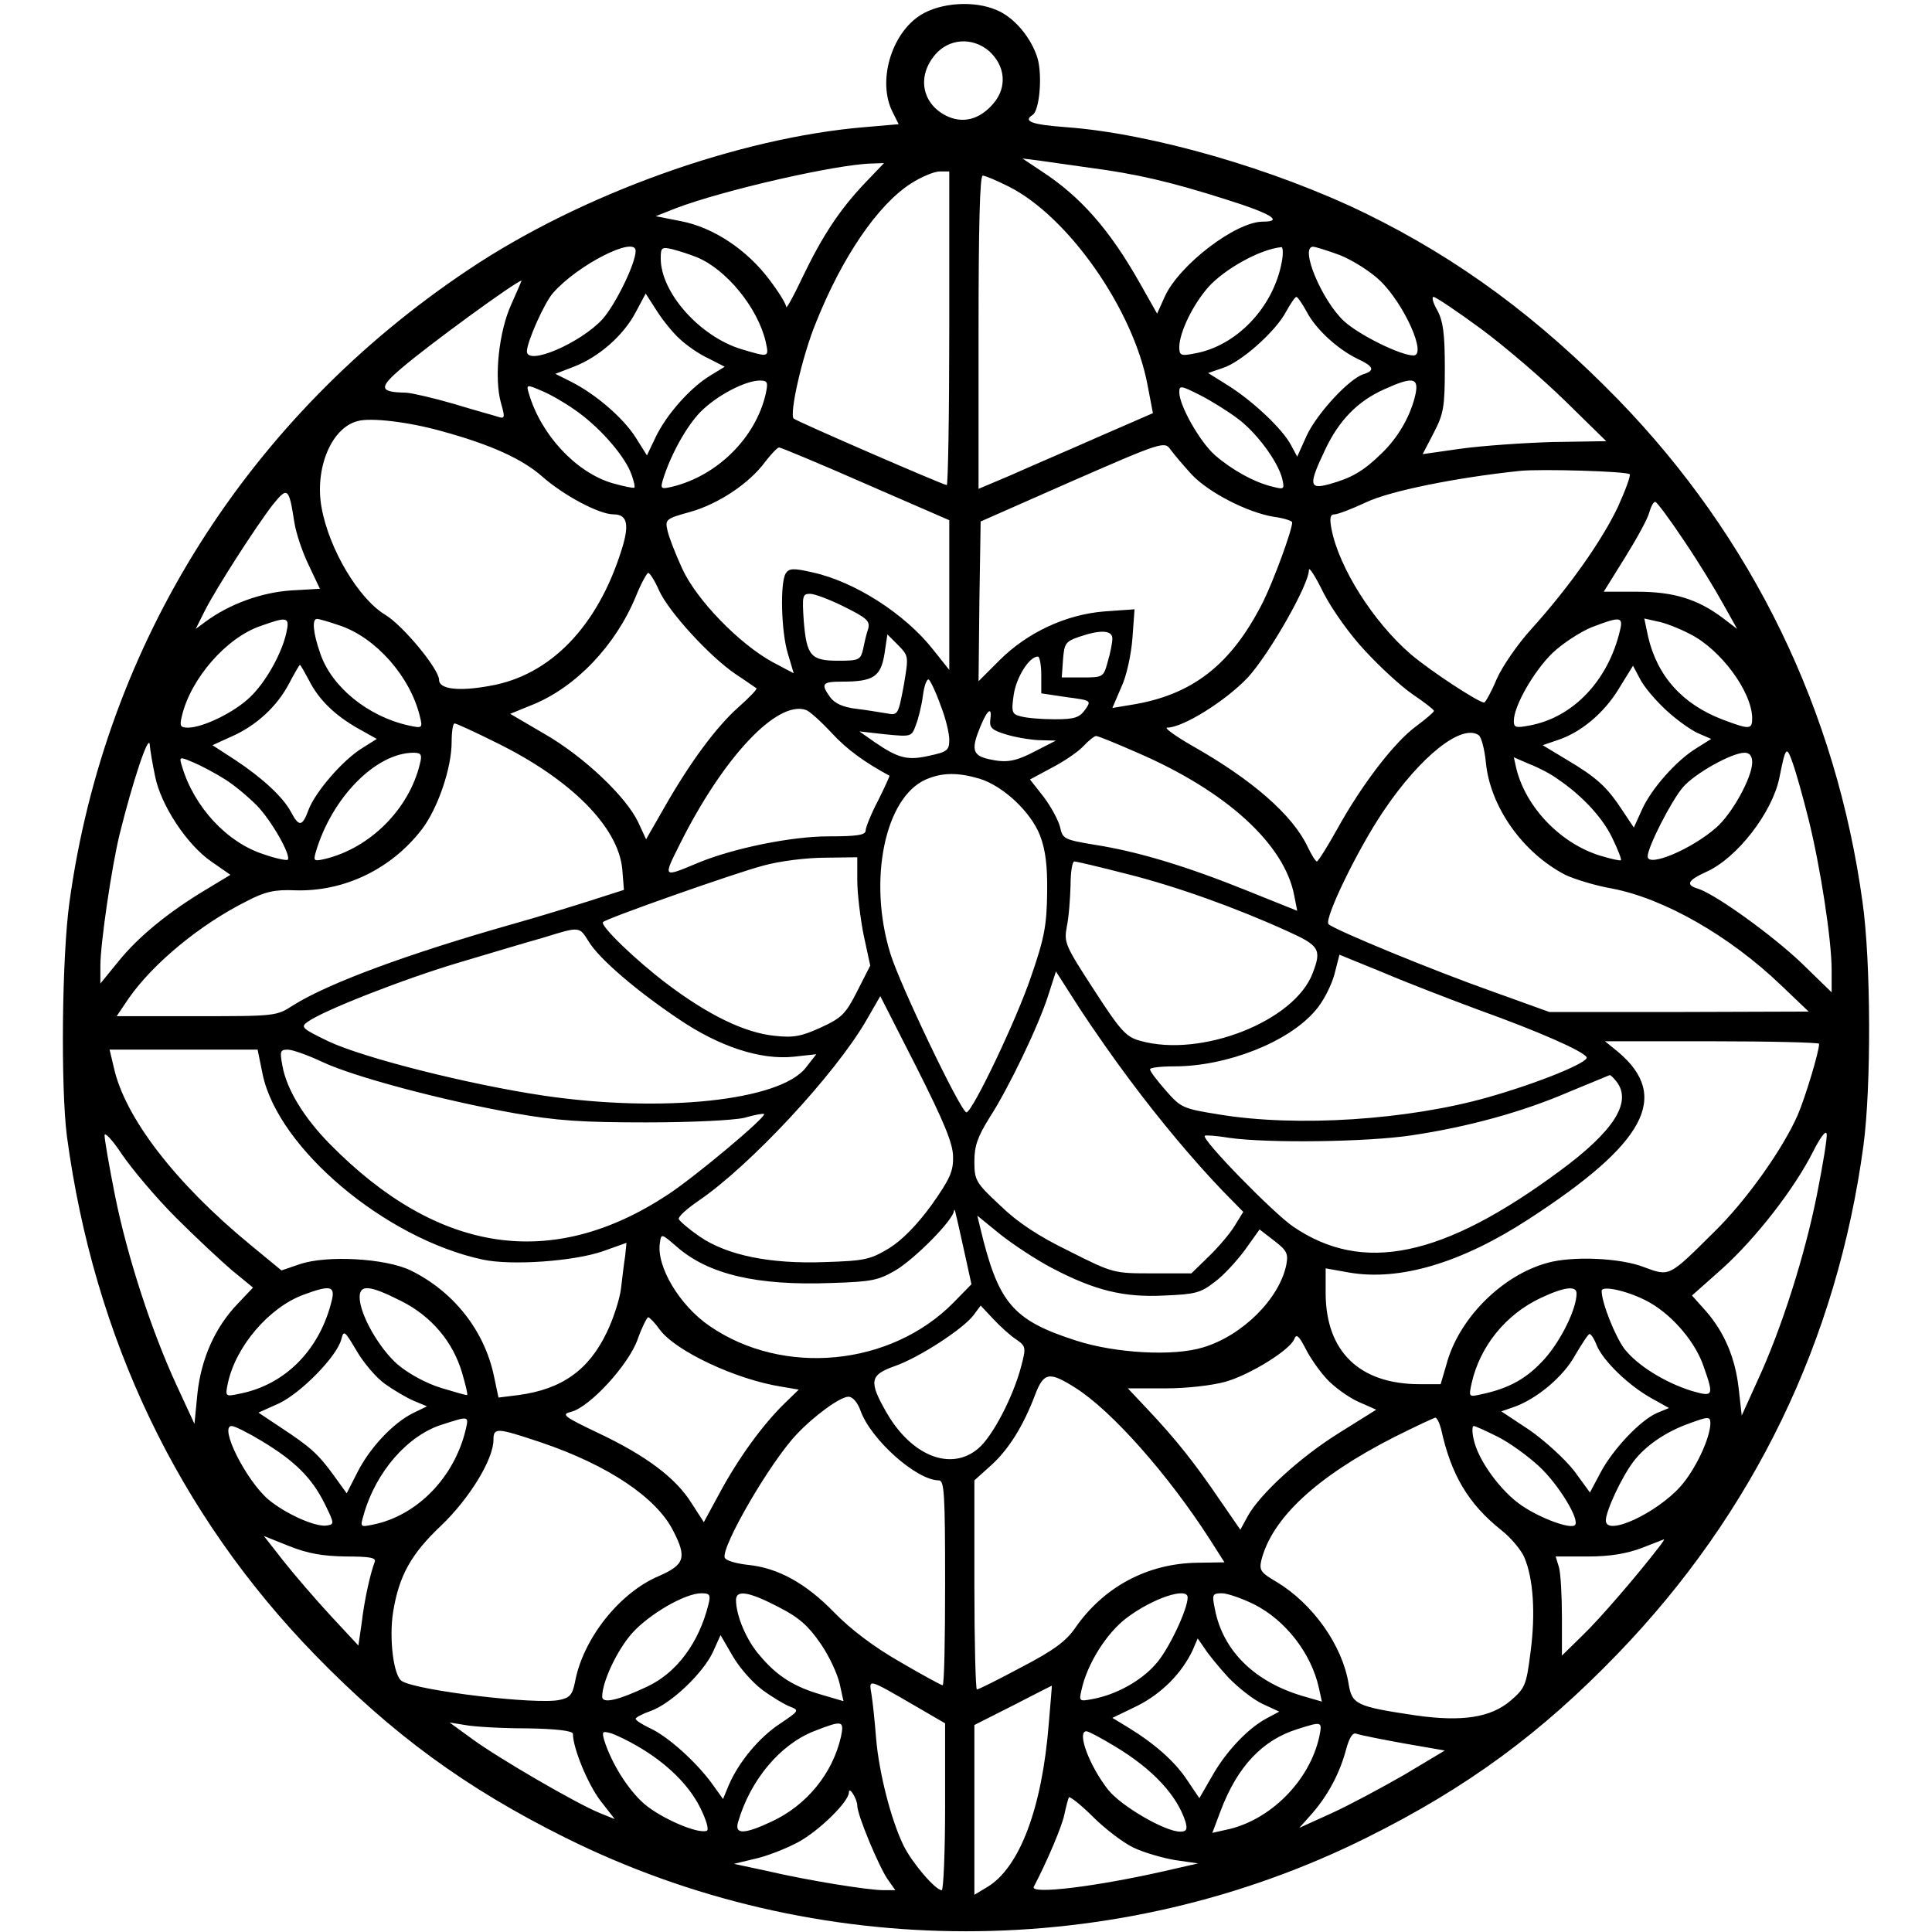 <?xml version="1.0" encoding="UTF-8" standalone="yes"?>
<svg version="1.0" xmlns="http://www.w3.org/2000/svg" width="100mm" height="100mm" viewBox="0 0 432 462" preserveAspectRatio="xMidYMid meet">
  <g transform="translate(0,462) scale(0.1,-0.1)" fill="#000000" stroke="none">
    <path d="M2053 4585 c-72 -44 -106 -161 -68 -234 l14 -28 -81 -7 c-301 -25
-678 -160 -948 -341 -527 -352 -869 -894 -954 -1513 -18 -130 -21 -441 -6
-559 65 -483 266 -904 594 -1241 185 -190 360 -318 597 -436 600 -299 1318
-299 1918 0 239 119 416 249 600 440 325 337 524 749 587 1214 19 142 18 440
-2 582 -63 459 -263 871 -584 1202 -190 195 -380 336 -605 446 -218 106 -511
191 -717 206 -81 6 -102 14 -79 29 17 10 24 95 12 136 -15 49 -56 98 -98 115
-53 23 -132 18 -180 -11z m162 -87 c39 -35 44 -86 11 -125 -33 -39 -74 -50
-115 -29 -57 30 -68 94 -25 145 33 39 89 43 129 9z m240 -279 c113 -15 192
-33 327 -76 106 -33 139 -53 88 -53 -65 0 -201 -104 -235 -180 l-18 -40 -43
76 c-71 125 -140 204 -234 265 l-45 30 40 -5 c22 -3 76 -11 120 -17z m-536
-36 c-60 -63 -102 -126 -150 -226 -21 -45 -39 -77 -39 -71 0 7 -18 36 -40 65
-54 72 -134 125 -211 140 l-61 12 48 19 c113 43 383 105 469 107 l29 1 -45
-47z m201 -348 c0 -206 -3 -375 -6 -375 -8 0 -358 152 -366 159 -11 10 20 149
53 229 63 158 148 282 227 333 25 16 56 29 69 29 l23 0 0 -375z m142 339 c143
-72 298 -294 332 -474 l13 -68 -131 -57 c-72 -32 -166 -72 -208 -91 l-78 -33
0 374 c0 251 3 375 10 375 6 0 34 -12 62 -26z m-892 -154 c0 -30 -48 -128 -79
-163 -52 -57 -181 -113 -181 -77 0 22 42 117 63 140 59 67 197 137 197 100z
m146 -15 c71 -29 146 -121 165 -202 8 -38 9 -38 -58 -18 -99 30 -193 135 -193
217 0 26 2 28 28 22 15 -4 41 -12 58 -19z m1399 -12 c-20 -108 -108 -200 -207
-218 -35 -7 -38 -5 -38 16 1 35 32 100 70 143 39 43 123 90 174 95 4 1 5 -16
1 -36z m139 17 c30 -12 73 -39 96 -61 58 -56 113 -179 80 -179 -31 0 -130 49
-166 82 -53 49 -107 178 -74 178 5 0 34 -9 64 -20z m-1981 -117 c-30 -65 -42
-176 -25 -237 10 -34 9 -38 -6 -33 -9 3 -57 16 -106 31 -48 14 -100 26 -115
27 -65 1 -66 12 -9 60 63 54 267 203 285 208 1 1 -10 -25 -24 -56z m403 -84
c16 -15 46 -36 68 -46 l39 -20 -36 -22 c-47 -29 -103 -92 -129 -146 l-21 -44
-27 43 c-30 47 -95 103 -154 133 l-38 19 44 17 c60 23 119 75 148 130 l24 45
27 -42 c14 -22 39 -53 55 -67z m1499 65 c22 -42 74 -89 121 -112 39 -18 43
-28 14 -37 -34 -11 -110 -93 -135 -146 l-23 -51 -15 28 c-20 38 -91 105 -150
142 l-48 30 35 12 c44 14 126 87 151 134 11 20 22 36 25 36 3 0 14 -16 25 -36z
m416 -40 c57 -42 148 -120 202 -173 l98 -96 -128 -2 c-70 -2 -169 -9 -220 -16
l-91 -13 26 50 c24 46 27 62 27 156 0 82 -4 112 -18 138 -10 17 -14 32 -9 32
5 0 56 -34 113 -76z m-1710 -156 c-24 -105 -116 -196 -224 -222 -26 -6 -28 -5
-22 16 18 59 56 128 90 163 40 40 106 74 141 75 20 0 21 -4 15 -32z m1554 0
c-11 -51 -41 -104 -82 -143 -43 -42 -71 -58 -125 -73 -48 -13 -49 -1 -9 83 33
70 78 116 141 144 68 31 83 28 75 -11z m-2012 -37 c56 -38 115 -104 134 -148
8 -19 12 -37 10 -39 -2 -2 -26 3 -54 11 -86 26 -169 115 -198 213 -7 23 -6 23
29 8 20 -8 55 -28 79 -45z m1584 -20 c46 -33 98 -103 109 -145 6 -26 5 -27
-22 -20 -44 10 -99 41 -138 75 -36 31 -86 119 -86 151 0 17 4 16 48 -6 26 -13
66 -38 89 -55z m-1901 -32 c117 -32 192 -66 240 -108 52 -46 137 -91 171 -91
33 0 39 -24 19 -86 -57 -182 -170 -299 -314 -324 -75 -14 -122 -8 -122 14 0
26 -87 131 -129 156 -63 38 -134 156 -152 256 -17 93 23 191 86 207 31 9 123
-2 201 -24z m1793 -103 c41 -44 135 -92 198 -102 24 -3 43 -10 43 -13 0 -19
-45 -141 -70 -191 -76 -150 -169 -223 -318 -246 l-42 -7 21 49 c13 27 24 79
27 118 l5 69 -71 -5 c-92 -7 -185 -50 -252 -117 l-50 -50 2 191 3 191 220 97
c215 94 220 95 234 75 8 -11 30 -37 50 -59z m-779 -23 l200 -87 0 -179 0 -179
-39 49 c-67 85 -187 162 -287 184 -47 11 -57 10 -65 -2 -14 -22 -11 -140 5
-192 l14 -47 -51 27 c-80 44 -182 149 -216 224 -16 35 -32 76 -35 91 -6 26 -3
28 55 44 67 19 141 68 179 120 14 18 29 34 33 34 4 0 98 -39 207 -87z m1827
23 c3 -3 -10 -38 -28 -78 -38 -80 -115 -190 -206 -291 -33 -36 -71 -91 -84
-121 -13 -31 -27 -56 -30 -56 -13 0 -128 75 -176 116 -89 77 -171 206 -189
299 -5 26 -3 35 7 35 8 0 42 13 76 29 57 27 215 59 368 75 50 5 255 -1 262 -8z
m-3193 -116 c4 -25 19 -70 34 -101 l27 -57 -70 -4 c-70 -5 -146 -32 -204 -75
l-23 -17 22 44 c28 55 122 201 163 254 35 43 38 40 51 -44z m3323 -43 c34 -50
76 -119 94 -152 l33 -59 -34 26 c-60 45 -117 63 -205 63 l-80 0 51 82 c28 45
55 94 58 108 4 14 10 25 14 25 4 0 35 -42 69 -93z m-762 -264 c35 -38 86 -85
114 -104 28 -19 50 -36 50 -39 0 -3 -19 -19 -43 -37 -52 -38 -130 -140 -188
-245 -24 -43 -46 -78 -49 -78 -3 0 -13 16 -22 35 -36 76 -132 160 -275 241
-42 24 -69 44 -61 44 38 0 140 64 193 120 52 57 146 222 146 257 0 9 16 -16
35 -55 20 -39 63 -100 100 -139z m-1689 145 c23 -51 121 -158 183 -200 26 -17
48 -33 50 -34 2 -2 -17 -22 -43 -45 -53 -47 -116 -132 -178 -241 l-43 -75 -19
41 c-29 61 -130 157 -224 211 l-82 48 54 22 c103 42 198 141 247 260 12 30 26
55 29 55 4 0 16 -19 26 -42z m443 -39 c54 -27 62 -34 57 -53 -4 -11 -9 -33
-12 -48 -6 -26 -10 -28 -59 -28 -66 0 -76 11 -83 95 -4 60 -3 65 15 65 11 0
48 -14 82 -31z m-1334 -61 c-11 -51 -50 -120 -87 -155 -37 -36 -111 -72 -147
-73 -20 0 -22 3 -16 28 21 89 106 187 188 215 64 23 70 22 62 -15z m128 16
c86 -29 168 -122 191 -217 7 -28 6 -29 -26 -22 -97 21 -185 92 -212 172 -18
51 -20 83 -8 83 5 0 29 -7 55 -16z m3061 -11 c-28 -120 -112 -209 -217 -228
-32 -6 -37 -5 -37 11 0 36 48 119 92 162 24 23 67 51 94 62 68 26 76 26 68 -7z
m167 -9 c74 -37 148 -138 149 -201 0 -28 -6 -28 -70 -4 -97 37 -157 104 -179
199 l-9 43 31 -7 c18 -3 53 -17 78 -30z m-1381 -11 c0 -10 -5 -35 -11 -55 -10
-37 -11 -38 -60 -38 l-50 0 3 43 c3 38 6 43 38 54 52 18 80 16 80 -4z m-499
-113 c-13 -69 -14 -71 -40 -66 -14 2 -47 8 -73 11 -33 4 -52 13 -63 28 -23 32
-19 37 29 37 75 0 92 12 101 66 l7 47 26 -26 c25 -26 25 -26 13 -97z m329 26
l0 -44 60 -9 c60 -8 60 -8 45 -30 -14 -19 -25 -23 -73 -23 -31 0 -68 3 -81 7
-21 5 -23 10 -17 51 6 42 37 92 58 92 4 0 8 -20 8 -44z m-1751 -13 c23 -46 62
-84 119 -116 l43 -24 -35 -22 c-47 -29 -112 -105 -128 -147 -15 -41 -23 -42
-42 -6 -19 36 -69 82 -134 125 l-54 35 44 20 c60 26 110 72 139 127 13 25 25
45 26 45 2 0 11 -17 22 -37z m3246 -72 c25 -23 60 -48 77 -55 l30 -13 -35 -22
c-48 -29 -109 -98 -131 -148 l-19 -42 -28 42 c-36 55 -61 78 -132 120 l-58 35
35 12 c56 18 112 65 147 123 l34 55 17 -32 c9 -18 37 -51 63 -75z m-1736 13
c12 -30 21 -67 21 -83 0 -25 -5 -29 -47 -38 -52 -12 -74 -7 -131 32 l-37 26
62 -7 c62 -6 63 -6 73 22 6 15 14 47 17 71 3 23 9 40 14 38 4 -3 17 -30 28
-61z m-261 -66 c37 -40 78 -70 139 -103 1 0 -11 -27 -27 -59 -17 -32 -30 -65
-30 -72 0 -11 -21 -14 -89 -14 -88 0 -226 -28 -311 -63 -86 -36 -85 -37 -44
45 104 208 233 345 302 320 8 -3 35 -27 60 -54z m380 30 c-2 -18 4 -24 37 -34
22 -7 58 -13 80 -14 l40 -1 -45 -23 c-53 -28 -73 -31 -117 -21 -38 9 -41 24
-18 79 17 41 28 47 23 14z m-1183 -53 c180 -88 293 -202 303 -303 l4 -50 -78
-25 c-44 -14 -128 -40 -189 -57 -247 -70 -440 -141 -524 -194 -40 -26 -43 -26
-231 -26 l-191 0 29 43 c58 83 170 176 282 232 44 23 67 28 115 26 118 -4 231
51 304 146 38 50 71 146 71 209 0 24 3 44 7 44 4 0 48 -20 98 -45z m2351 17
c6 -4 14 -33 17 -64 10 -107 88 -217 190 -270 21 -10 72 -26 113 -33 124 -24
280 -113 403 -231 l66 -63 -310 -1 -310 0 -136 49 c-139 49 -377 147 -392 161
-12 11 70 180 131 270 88 131 187 210 228 182z m-3165 -99 c14 -69 76 -163
134 -203 l46 -32 -58 -35 c-90 -54 -161 -112 -209 -171 l-44 -54 0 42 c0 54
27 237 46 315 31 125 69 240 72 215 1 -14 7 -48 13 -77z m2349 57 c213 -92
352 -219 375 -342 l7 -36 -122 49 c-144 58 -260 93 -363 109 -72 12 -76 14
-82 42 -4 16 -21 48 -39 72 l-33 42 52 28 c29 15 63 38 76 52 12 13 26 24 30
24 5 0 49 -18 99 -40z m1605 -160 c28 -113 55 -287 55 -360 l0 -53 -72 70
c-69 66 -206 165 -248 178 -30 9 -24 20 20 40 74 33 158 142 175 225 15 75 17
78 32 35 8 -22 25 -83 38 -135z m-3321 133 c-26 -108 -119 -201 -227 -227 -26
-6 -28 -5 -22 16 38 130 143 237 233 238 19 0 22 -4 16 -27z m3186 4 c0 -36
-48 -123 -86 -156 -59 -52 -164 -96 -164 -69 0 22 56 132 84 165 28 33 117 83
148 83 12 0 18 -8 18 -23z m-3653 -40 c23 -14 57 -43 77 -63 35 -36 83 -120
74 -130 -3 -2 -29 3 -57 13 -88 28 -167 113 -196 211 -7 23 -6 23 27 9 19 -8
53 -26 75 -40z m3188 0 c59 -40 108 -93 131 -142 13 -27 22 -50 20 -52 -1 -2
-24 3 -50 11 -94 29 -177 115 -200 208 l-6 27 37 -16 c21 -8 52 -24 68 -36z
m-1383 1 c56 -17 123 -79 145 -136 13 -34 18 -72 17 -137 -1 -76 -6 -107 -38
-199 -34 -102 -141 -326 -155 -326 -13 0 -160 307 -182 380 -54 175 -13 373
85 416 39 17 77 17 128 2z m-292 -243 c0 -31 7 -89 15 -130 l16 -74 -31 -61
c-28 -55 -37 -64 -87 -87 -46 -21 -65 -25 -110 -20 -72 7 -160 50 -259 125
-74 56 -160 139 -152 147 8 9 321 119 383 135 39 11 105 19 148 19 l77 1 0
-55z m641 16 c121 -30 265 -82 386 -137 78 -35 84 -44 62 -101 -43 -115 -267
-203 -412 -162 -34 9 -47 23 -111 122 -69 106 -72 113 -65 151 5 23 8 67 9 99
0 31 4 57 9 57 5 0 60 -13 122 -29z m-1283 -163 c26 -42 115 -118 215 -185 97
-66 196 -98 274 -90 l55 6 -25 -32 c-61 -79 -342 -109 -627 -67 -181 27 -430
90 -515 130 -62 30 -67 34 -50 46 36 27 233 104 365 143 74 22 164 49 200 59
87 27 85 27 108 -10z m2128 -163 c142 -51 249 -98 258 -113 7 -12 -116 -62
-236 -96 -190 -54 -456 -72 -643 -41 -87 14 -91 16 -127 57 -21 24 -38 46 -38
51 0 4 26 7 58 7 126 0 273 58 337 133 19 21 39 61 46 87 l12 47 103 -42 c56
-24 160 -64 230 -90z m-834 -168 c73 -98 153 -193 221 -264 l50 -51 -21 -34
c-11 -18 -39 -51 -62 -73 l-41 -40 -93 0 c-92 0 -94 0 -199 53 -74 36 -124 69
-166 110 -58 54 -61 60 -61 105 0 37 8 59 36 104 46 71 118 221 141 294 l18
56 57 -89 c32 -49 86 -126 120 -171z m-423 -183 c1 -35 -8 -54 -51 -115 -35
-48 -70 -84 -102 -104 -45 -27 -58 -30 -153 -33 -131 -5 -234 16 -300 61 -26
18 -48 37 -50 42 -1 6 20 25 48 44 123 84 325 301 400 430 l34 59 87 -171 c66
-131 87 -182 87 -213z m2071 270 c0 -19 -33 -128 -51 -170 -36 -82 -123 -205
-201 -281 -108 -107 -105 -106 -167 -83 -56 22 -171 27 -231 10 -106 -29 -206
-128 -238 -232 l-17 -58 -50 0 c-144 0 -224 78 -225 216 l0 61 56 -10 c121
-21 269 23 430 128 279 181 339 293 214 399 l-32 26 256 0 c141 0 256 -3 256
-6z m-3722 -73 c37 -177 293 -393 526 -443 69 -15 219 -4 288 20 l56 20 -3
-31 c-3 -18 -7 -53 -10 -78 -3 -25 -18 -72 -34 -105 -43 -90 -107 -136 -211
-150 l-48 -6 -11 52 c-23 109 -97 202 -199 252 -60 29 -200 37 -265 15 l-44
-15 -74 61 c-179 147 -301 305 -327 425 l-10 42 177 0 177 0 12 -59z m144 29
c75 -35 284 -91 458 -122 101 -18 162 -22 315 -22 109 0 209 5 235 11 24 7 46
11 47 9 7 -6 -167 -152 -232 -194 -276 -181 -548 -140 -806 122 -62 63 -104
131 -114 189 -6 33 -5 37 13 37 11 0 48 -13 84 -30z m3094 -47 c37 -49 -7
-118 -136 -213 -280 -207 -471 -247 -638 -133 -48 33 -220 209 -211 217 2 2
29 0 59 -5 92 -13 329 -10 435 6 135 20 266 56 377 104 51 21 95 39 97 40 2 1
10 -7 17 -16z m479 -269 c-29 -146 -85 -322 -142 -445 l-38 -84 -7 62 c-8 75
-34 136 -78 187 l-34 38 72 64 c82 74 173 192 217 279 17 34 31 53 33 44 2 -9
-9 -74 -23 -145z m-3925 -55 c47 -47 108 -104 135 -127 l50 -41 -36 -38 c-55
-57 -88 -132 -97 -216 l-7 -72 -43 93 c-59 128 -117 304 -147 453 -14 70 -25
134 -25 144 0 9 19 -11 42 -46 24 -35 81 -103 128 -150z m1887 -87 l16 -73
-43 -44 c-150 -152 -407 -177 -583 -56 -72 49 -128 143 -119 199 3 23 4 22 40
-9 75 -66 191 -94 371 -87 94 3 111 6 152 30 46 27 138 120 140 142 1 6 3 2 5
-9 3 -11 12 -53 21 -93z m208 -34 c103 -54 172 -71 269 -66 73 3 87 6 120 32
21 15 53 50 73 77 l35 49 35 -27 c30 -23 34 -31 29 -57 -16 -81 -105 -170
-199 -198 -71 -22 -210 -14 -303 16 -153 49 -187 90 -230 270 l-7 29 54 -44
c30 -24 86 -61 124 -81z m-1721 -75 c-28 -120 -112 -205 -222 -226 -33 -7 -34
-7 -27 26 19 88 99 181 181 211 62 23 75 21 68 -11z m165 -4 c72 -36 124 -97
146 -172 8 -28 14 -51 12 -53 -1 -1 -29 7 -62 17 -36 11 -78 34 -104 56 -44
38 -91 120 -91 161 0 31 24 29 99 -9z m2811 18 c0 -37 -37 -112 -76 -156 -42
-47 -85 -71 -151 -85 -31 -7 -31 -7 -24 26 20 89 82 165 165 204 57 27 86 30
86 11z m177 -23 c55 -32 108 -95 127 -152 25 -71 23 -73 -29 -58 -64 20 -130
61 -161 101 -22 30 -54 110 -54 138 0 15 71 -2 117 -29z m-1517 -87 c23 -16
24 -19 12 -64 -19 -73 -69 -169 -103 -197 -65 -55 -159 -18 -219 86 -43 75
-40 90 19 111 58 20 164 89 189 122 l17 23 30 -32 c17 -18 41 -40 55 -49z
m-852 23 c38 -51 182 -119 291 -136 l41 -7 -35 -34 c-51 -50 -108 -128 -153
-211 l-39 -72 -29 45 c-38 61 -109 114 -223 168 -84 40 -90 45 -65 51 44 11
138 113 159 174 10 28 22 52 25 52 3 0 16 -13 28 -30z m-658 -129 c21 -15 53
-34 70 -41 l31 -13 -33 -16 c-47 -23 -103 -82 -133 -141 l-26 -51 -31 43 c-37
51 -56 68 -126 114 l-54 36 49 22 c53 25 139 113 149 153 6 23 8 21 36 -26 16
-28 46 -64 68 -80z m2254 10 c17 -18 50 -42 74 -53 l43 -19 -88 -55 c-95 -59
-190 -147 -219 -199 l-18 -33 -49 71 c-59 87 -105 145 -171 215 l-49 52 90 0
c51 0 112 7 144 16 59 17 154 76 164 102 5 13 11 8 27 -23 11 -22 34 -55 52
-74z m645 80 c16 -36 74 -93 129 -124 l43 -24 -29 -12 c-39 -17 -105 -86 -135
-143 l-25 -47 -38 52 c-22 28 -69 71 -106 97 l-68 45 29 10 c55 19 120 73 148
125 16 27 31 50 34 50 4 0 12 -13 18 -29z m-1247 -100 c87 -55 222 -208 321
-362 l35 -55 -66 -1 c-119 -2 -223 -58 -291 -156 -22 -32 -52 -54 -129 -94
-54 -29 -102 -53 -106 -53 -3 0 -6 113 -6 250 l0 250 40 36 c42 38 77 94 105
168 21 55 34 57 97 17z m-514 -55 c25 -69 134 -166 187 -166 13 0 15 -31 15
-245 0 -135 -2 -245 -6 -245 -3 0 -49 25 -102 56 -63 36 -118 78 -157 118 -68
70 -135 107 -207 114 -27 3 -52 10 -55 17 -9 25 107 226 171 294 42 45 105 91
125 91 10 0 22 -14 29 -34z m-944 -43 c-27 -116 -117 -208 -223 -229 -30 -6
-30 -6 -21 25 29 102 106 190 189 215 62 20 62 20 55 -11z m2332 0 c24 -110
65 -179 144 -242 23 -18 48 -48 55 -65 22 -51 27 -136 15 -226 -10 -80 -13
-87 -48 -117 -47 -40 -115 -51 -227 -35 -141 21 -152 26 -160 75 -15 93 -86
192 -172 244 -38 22 -42 28 -37 51 25 101 132 201 319 296 50 25 93 45 97 46
4 0 10 -12 14 -27z m644 14 c0 -35 -35 -110 -71 -151 -58 -65 -179 -121 -179
-82 0 23 38 104 66 141 29 38 77 71 133 91 46 17 51 17 51 1z m-3464 -43 c78
-47 119 -87 150 -149 24 -49 24 -50 5 -53 -27 -4 -98 28 -139 62 -54 46 -119
176 -88 176 7 0 39 -16 72 -36z m2956 10 c28 -14 72 -46 99 -71 46 -43 98
-128 85 -140 -10 -10 -80 15 -126 46 -51 34 -106 110 -116 159 -4 17 -4 32 0
32 4 0 30 -12 58 -26z m-2289 -13 c160 -54 277 -132 317 -212 33 -64 27 -81
-35 -108 -94 -40 -181 -150 -200 -253 -6 -30 -12 -38 -37 -43 -54 -12 -340 22
-377 45 -20 12 -31 102 -21 165 14 87 43 139 115 207 67 64 125 158 125 205 0
30 8 29 113 -6z m-467 -273 c59 0 74 -3 70 -13 -11 -29 -25 -93 -31 -145 l-8
-55 -66 71 c-36 39 -87 98 -113 131 l-47 60 60 -24 c45 -18 80 -24 135 -25z
m3143 25 c-52 -68 -145 -176 -186 -215 l-48 -47 0 92 c0 51 -3 104 -7 119 l-8
26 78 0 c53 0 92 7 127 20 28 11 52 20 54 21 2 1 -3 -7 -10 -16z m-2275 -140
c-23 -92 -76 -163 -146 -196 -70 -33 -108 -42 -108 -24 0 35 35 110 71 151 41
46 127 96 166 96 20 0 23 -3 17 -27z m168 -6 c49 -25 71 -45 100 -87 21 -30
41 -74 46 -97 l9 -41 -51 15 c-67 19 -108 45 -149 94 -32 36 -57 96 -57 133 0
25 31 20 102 -17z m978 23 c0 -29 -47 -128 -77 -160 -35 -40 -95 -73 -151 -83
-31 -6 -32 -5 -26 21 13 62 60 137 108 173 62 47 146 75 146 49z m158 -16 c76
-38 138 -118 156 -201 l7 -32 -38 11 c-120 33 -199 109 -218 211 -7 34 -6 37
17 37 13 0 47 -12 76 -26z m-1175 -205 c23 -17 53 -35 66 -40 23 -9 22 -10
-24 -41 -50 -33 -98 -91 -122 -146 l-14 -34 -28 39 c-37 50 -103 110 -146 130
-19 9 -35 19 -35 23 0 3 17 12 37 19 49 18 125 91 148 141 l18 40 29 -50 c16
-28 48 -64 71 -81z m1114 30 c24 -25 61 -54 83 -64 l39 -18 -30 -16 c-45 -24
-98 -80 -131 -139 l-30 -52 -29 43 c-29 44 -76 86 -141 126 l-38 23 60 29 c59
30 106 78 132 133 l12 28 16 -23 c8 -13 34 -45 57 -70z m-744 -71 l67 -39 0
-199 c0 -110 -4 -200 -8 -200 -15 0 -70 64 -91 106 -30 61 -59 174 -66 257 -3
39 -8 87 -11 105 -6 38 -12 40 109 -30z m315 -39 c-16 -203 -70 -346 -148
-392 l-30 -18 0 203 0 203 93 47 c50 26 92 47 92 47 1 1 -3 -40 -7 -90z
m-1249 -12 c71 -1 111 -6 111 -13 0 -34 35 -119 65 -159 l35 -45 -37 15 c-56
23 -240 130 -303 176 l-55 40 37 -6 c20 -4 86 -8 147 -8z m752 -20 c-20 -88
-82 -164 -166 -203 -66 -31 -89 -31 -80 -1 29 100 100 185 181 217 69 27 73
26 65 -13z m1144 1 c-23 -107 -119 -203 -225 -224 l-31 -7 20 53 c40 106 100
169 183 195 60 19 60 19 53 -17z m-1630 -24 c69 -40 122 -92 149 -146 15 -30
22 -54 16 -56 -22 -8 -109 30 -149 64 -39 34 -78 96 -96 152 -6 22 -5 23 17
17 12 -4 41 -18 63 -31z m1141 0 c90 -54 149 -117 169 -181 5 -18 2 -23 -13
-23 -36 0 -141 61 -172 100 -45 57 -76 140 -52 140 5 0 35 -16 68 -36z m691 7
l98 -17 -97 -58 c-54 -31 -132 -73 -174 -92 l-77 -35 32 36 c37 43 65 95 80
152 8 29 16 41 25 37 8 -3 58 -13 113 -23z m-1307 -149 c0 -22 51 -144 72
-175 l19 -27 -28 0 c-37 0 -180 23 -279 46 l-79 17 50 12 c28 6 74 24 104 40
51 28 121 97 121 119 0 16 20 -16 20 -32z m660 -100 c25 -12 70 -25 100 -30
l55 -8 -79 -18 c-162 -37 -323 -57 -314 -38 33 63 67 144 73 172 4 19 9 38 11
42 2 3 28 -17 57 -46 28 -28 72 -62 97 -74z"/>
  </g>
</svg>